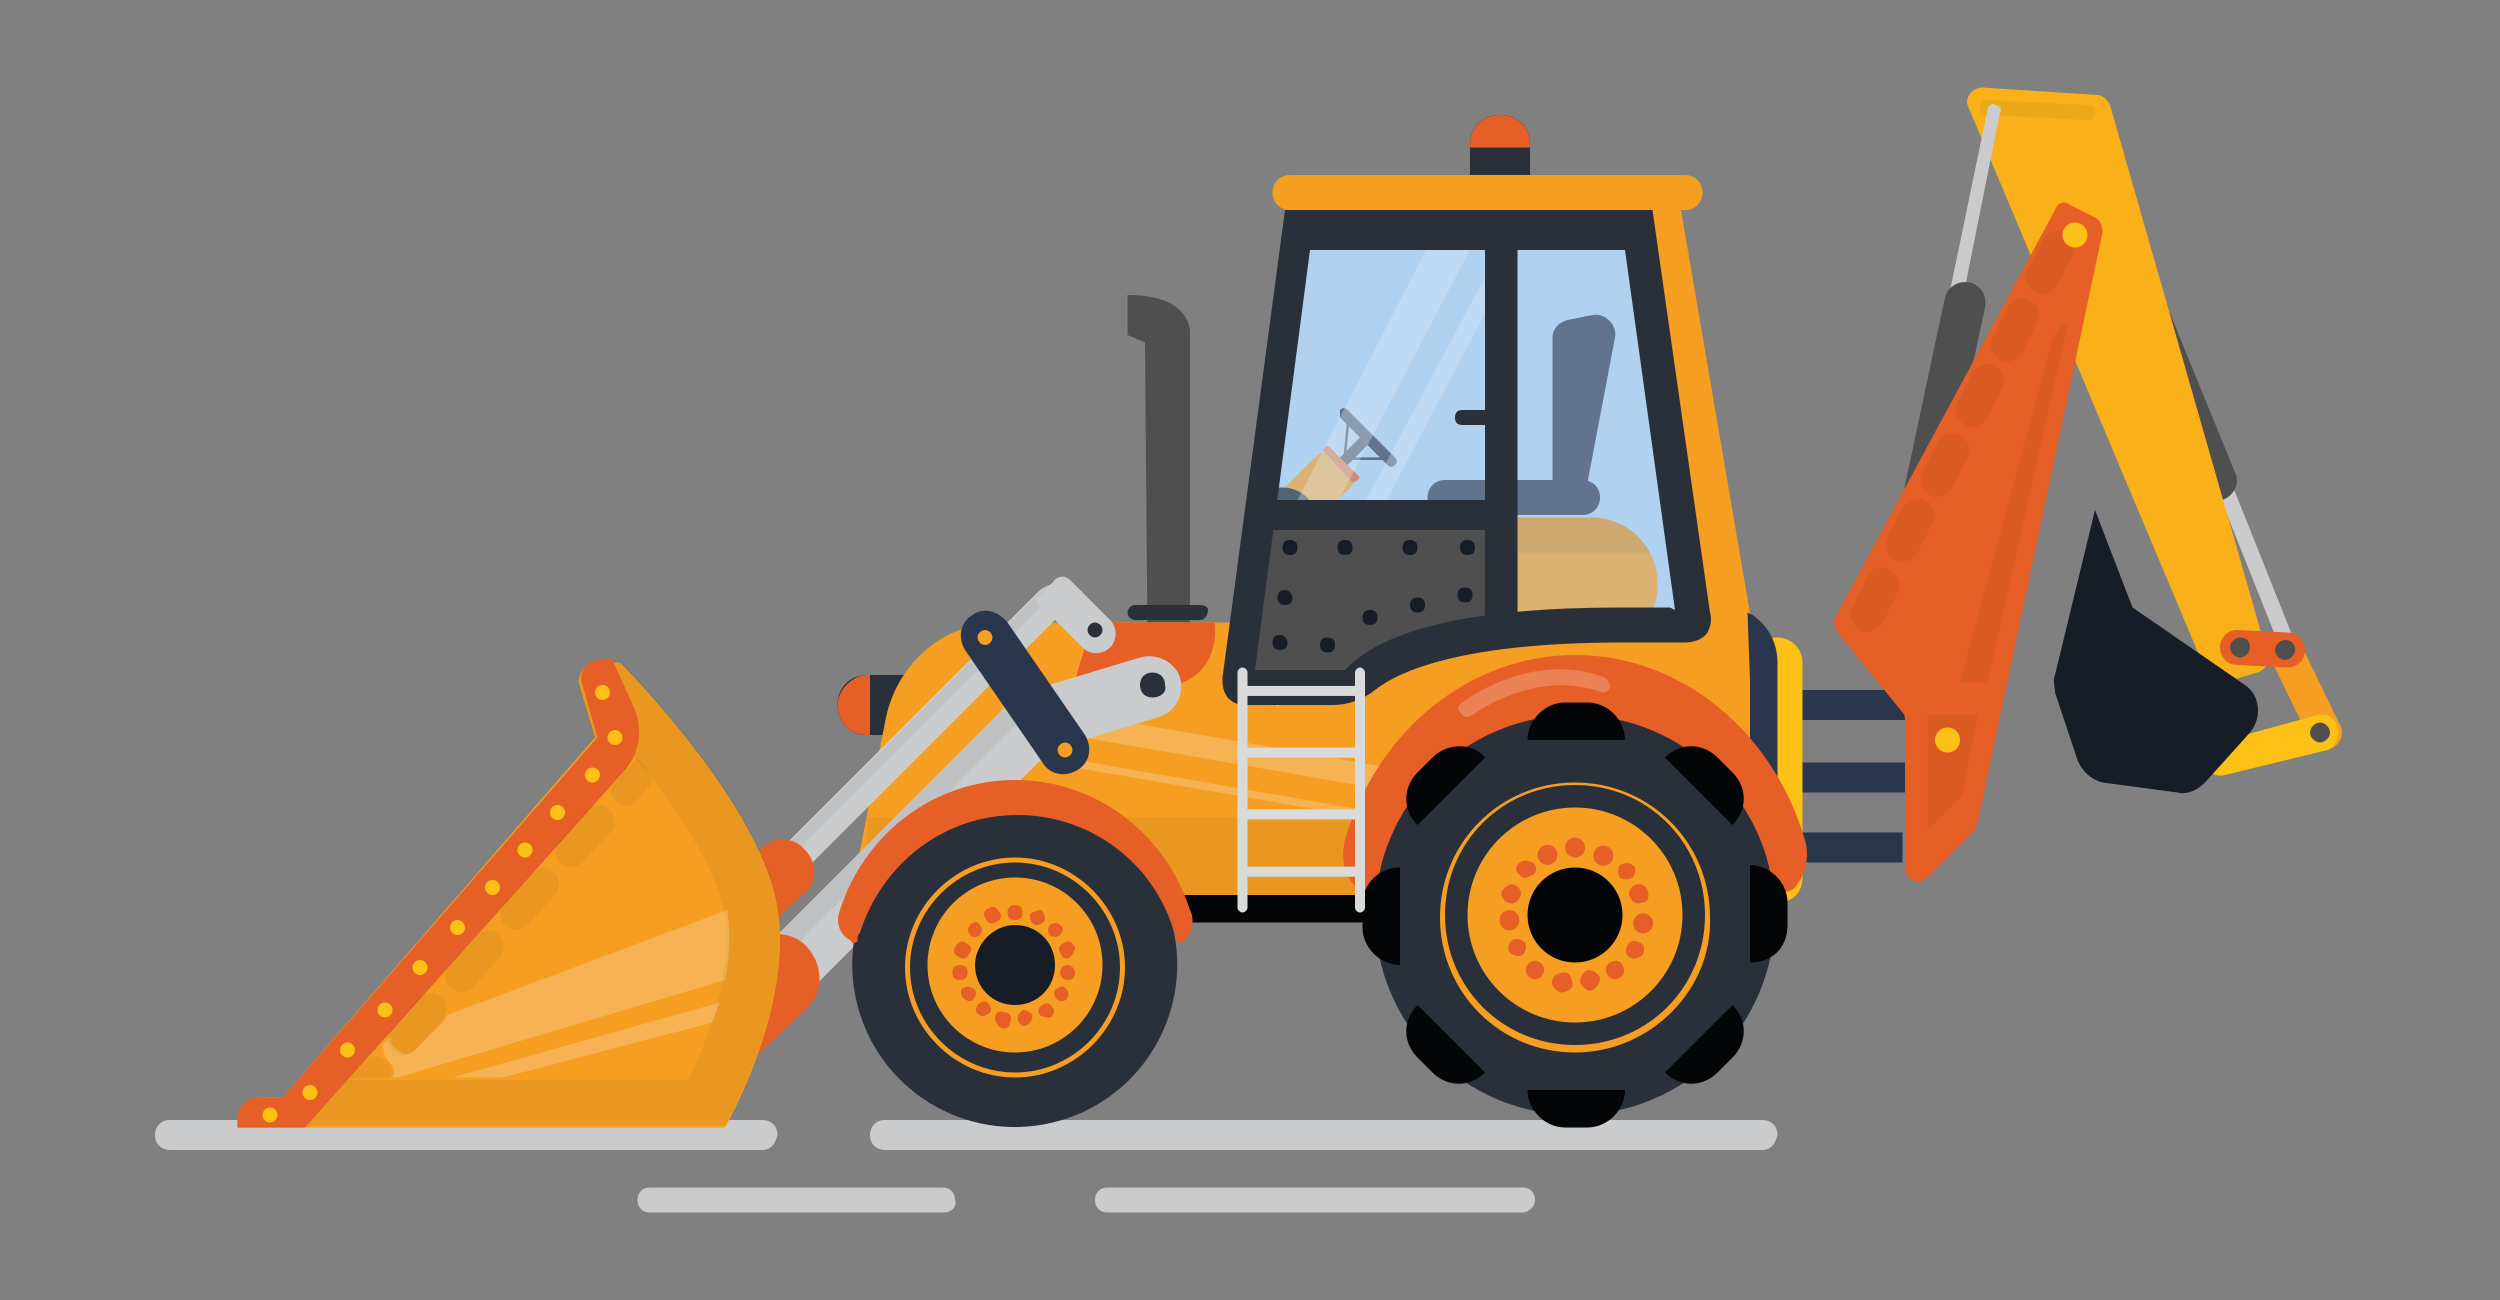 <?xml version="1.0" encoding="utf-8"?>
<!-- Generator: Adobe Illustrator 24.3.0, SVG Export Plug-In . SVG Version: 6.00 Build 0)  -->
<svg version="1.1" id="Livello_1" xmlns="http://www.w3.org/2000/svg" xmlns:xlink="http://www.w3.org/1999/xlink" x="0px" y="0px"
	 viewBox="0 0 100 52" style="enable-background:new 0 0 100 52;" xml:space="preserve">
<rect x="0" y="0" width="100" height="52" fill="#808080" stroke="none"/>
<style type="text/css">
	.st0{fill:#CACBCC;}
	.st1{fill:#4F4F4F;}
	.st2{fill:#29303A;}
	.st3{fill:#E55F26;}
	.st4{fill:#F59E22;}
	.st5{fill:#B1D1F0;}
	.st6{opacity:9.000000e-02;fill:#020203;}
	.st7{fill:#2E384F;}
	.st8{fill:#161D27;}
	.st9{fill:#040506;}
	.st10{opacity:0.22;fill:#FFFFFF;}
	.st11{opacity:0.33;fill:#FFFFFF;}
	.st12{opacity:0.39;fill:#B1D1F0;}
	.st13{opacity:5.000000e-02;fill:#020203;}
	.st14{fill:#2A364C;}
	.st15{fill:#FCC016;}
	.st16{fill:#F9B019;}
	.st17{opacity:0.22;}
	.st18{fill:#FFFFFF;}
	.st19{fill:#D9DBDB;}
</style>
<g>
	<path class="st0" d="M70.5,46H35.4c-0.3,0-0.6-0.2-0.6-0.6l0,0c0-0.3,0.2-0.6,0.6-0.6h35.1c0.3,0,0.6,0.2,0.6,0.6l0,0
		C71,45.8,70.8,46,70.5,46z"/>
	<path class="st0" d="M30.5,46H6.8c-0.3,0-0.6-0.2-0.6-0.6l0,0c0-0.3,0.2-0.6,0.6-0.6h23.7c0.3,0,0.6,0.2,0.6,0.6l0,0
		C31,45.8,30.8,46,30.5,46z"/>
	<path class="st0" d="M60.9,48.5H44.3c-0.3,0-0.5-0.2-0.5-0.5l0,0c0-0.3,0.2-0.5,0.5-0.5h16.6c0.3,0,0.5,0.2,0.5,0.5l0,0
		C61.4,48.3,61.1,48.5,60.9,48.5z"/>
	<path class="st0" d="M37.8,48.5H26c-0.3,0-0.5-0.2-0.5-0.5l0,0c0-0.3,0.2-0.5,0.5-0.5h11.7c0.3,0,0.5,0.2,0.5,0.5l0,0
		C38.3,48.3,38,48.5,37.8,48.5z"/>
	<path class="st1" d="M45.9,25.6h1.7V13.4c0,0,0.2-1.6-2.5-1.6v1.6l0.7,0.3L45.9,25.6z"/>
	<path class="st2" d="M60,10.9L60,10.9c-0.7,0-1.2-0.5-1.2-1.2V5.8c0-0.7,0.5-1.2,1.2-1.2l0,0c0.7,0,1.2,0.5,1.2,1.2v3.9
		C61.2,10.4,60.7,10.9,60,10.9z"/>
	<path class="st3" d="M60,4.6L60,4.6c-0.7,0-1.2,0.5-1.2,1.2v0.1h2.4V5.8C61.2,5.1,60.7,4.6,60,4.6z"/>
	<path class="st2" d="M39.8,28.2L39.8,28.2c0,0.7-0.5,1.2-1.2,1.2h-3.9c-0.7,0-1.2-0.5-1.2-1.2v0c0-0.7,0.5-1.2,1.2-1.2h3.9
		C39.3,27,39.8,27.6,39.8,28.2z"/>
	<path class="st3" d="M33.5,28.2L33.5,28.2c0,0.7,0.5,1.2,1.2,1.2h0.1V27h-0.1C34.1,27,33.5,27.6,33.5,28.2z"/>
	<path class="st4" d="M40,24.9l30.2,0l0,11.7l-36.3,0l1.5-7.7C35.8,26.6,37.7,24.9,40,24.9z"/>
	<path class="st5" d="M51.7,9.5l-2.1,17.8l4.4,0.4c0,0,3.9-3,8.1-2.7c4.3,0.3,5.7,0,5.7,0L65.6,9.1L51.7,9.5z"/>
	<path class="st0" d="M86.5,13.2L86.5,13.2c0.1-0.1,0.3,0,0.4,0.2L92,26.2c0.1,0.1,0,0.3-0.2,0.4v0c-0.1,0.1-0.3,0-0.4-0.2
		l-5.1-12.8C86.3,13.4,86.4,13.3,86.5,13.2z"/>
	<g>
		<path class="st4" d="M63.7,25.9h-5.4c-1.4,0-2.6-1.2-2.6-2.6l0,0c0-1.4,1.2-2.6,2.6-2.6h5.4c1.4,0,2.6,1.2,2.6,2.6l0,0
			C66.4,24.7,65.2,25.9,63.7,25.9z"/>
		<path class="st6" d="M56,22.1c0.4-0.9,1.3-1.4,2.3-1.4h5.4c1,0,1.9,0.6,2.3,1.4H56z"/>
		<path class="st7" d="M57.8,20.6h5.5c0.4,0,0.7-0.3,0.7-0.7l0,0c0-0.4-0.3-0.7-0.7-0.7h-5.5c-0.4,0-0.7,0.3-0.7,0.7l0,0
			C57.1,20.3,57.4,20.6,57.8,20.6z"/>
		<path class="st7" d="M62.1,19.3h1.4l1.1-5.8c0.1-0.5-0.4-1-0.9-0.9l-1,0.2c-0.4,0.1-0.6,0.4-0.6,0.7V19.3z"/>
	</g>
	<path class="st1" d="M85.4,11.3L85.4,11.3c0.4-0.2,0.9,0,1.1,0.5l2.9,7.1c0.2,0.4,0,0.9-0.5,1.1l0,0c-0.4,0.2-0.9,0-1.1-0.5
		l-2.9-7.1C84.7,12,85,11.5,85.4,11.3z"/>
	<g>
		<path class="st2" d="M53.4,18.8L53.4,18.8c-0.1-0.1-0.1-0.2,0-0.3l1-1c0.1-0.1,0.2-0.1,0.3,0l0,0c0.1,0.1,0.1,0.2,0,0.3l-1,1
			C53.6,18.9,53.5,18.9,53.4,18.8z"/>
		<path class="st7" d="M53.6,16.4L53.6,16.4c0.1-0.1,0.2-0.1,0.3,0l1.9,1.9c0.1,0.1,0.1,0.2,0,0.3l0,0c-0.1,0.1-0.2,0.1-0.3,0
			l-1.9-1.9C53.6,16.6,53.6,16.5,53.6,16.4z"/>
		<path class="st4" d="M51.2,21.4L50.8,21c-0.3-0.3-0.3-0.7,0-0.9l1.8-1.8c0.3-0.3,0.7-0.3,0.9,0l0.4,0.4c0.3,0.3,0.3,0.7,0,0.9
			l-1.8,1.8C51.9,21.7,51.5,21.7,51.2,21.4z"/>
		<path class="st3" d="M54.1,19.3L53,18.1c-0.1-0.1-0.1-0.1,0-0.2l0,0c0.1-0.1,0.1-0.1,0.2,0l1.1,1.1c0.1,0.1,0.1,0.1,0,0.2l0,0
			C54.2,19.3,54.1,19.3,54.1,19.3z"/>
		
			<rect x="54.1" y="18.3" transform="matrix(-1 -1.224647e-16 1.224647e-16 -1 109.585 36.697)" class="st2" width="1.5" height="0.1"/>
		
			<rect x="53.2" y="17.5" transform="matrix(-9.518886e-02 0.996 -0.996 -9.518886e-02 76.467 -34.451)" class="st2" width="1.5" height="0.1"/>
	</g>
	<path class="st8" d="M50.5,19.5h0.8c0.6,0,1.2,0.4,1.3,1l0.9,3.7l-4,0.1L50.5,19.5z"/>
	<rect x="34.3" y="35.8" class="st9" width="36.1" height="1.1"/>
	<path class="st3" d="M43.7,24.9l4.9,0v0.4c0,0.9-0.5,1.7-1.3,2l-5,2.2L43.7,24.9z"/>
	
		<rect x="40" y="29.6" transform="matrix(-0.985 -0.171 0.171 -0.985 92.879 68.133)" class="st10" width="18.8" height="0.9"/>
	
		<rect x="39.7" y="31.5" transform="matrix(-0.985 -0.171 0.171 -0.985 92.074 71.181)" class="st10" width="18.8" height="0.3"/>
	<polygon class="st11" points="50,23.7 57.5,9.1 59,9.6 50,26.8 	"/>
	<polygon class="st11" points="50.8,27.2 59.5,10.9 60.1,11.2 51.1,28.3 	"/>
	<polygon class="st4" points="68.4,25.5 65.7,7.7 65.4,7 67,7 70.2,25.7 	"/>
	<path class="st12" d="M51.7,9.5l-2.1,17.8l4.4,0.4c0,0,3.9-3,8.1-2.7c4.3,0.3,5.7,0,5.7,0L65.6,9.1L51.7,9.5z"/>
	<polygon class="st1" points="60,25.5 49.4,28 50.8,21 60,21 	"/>
	<rect x="34.7" y="32.7" class="st13" width="28.6" height="3.5"/>
	<path class="st2" d="M68.4,24.5L66.1,8.4H51.4l-2.5,18.7c0,0.3,0,0.5,0.2,0.8c0.2,0.2,0.4,0.3,0.7,0.3h3.5c0.6,0,1.2-0.2,1.7-0.6
		c1-0.8,3.6-1.9,9.9-1.9c0.8,0,1.6,0,2.5,0c0.3,0,0.7-0.1,0.9-0.4C68.4,25.1,68.5,24.8,68.4,24.5z M66.8,24.3c-0.7,0-1.4,0-2,0
		c-5.7,0-9.3,0.8-10.9,2.4l-0.1,0.1h-3.6l2.2-16.8h12.6l2,14.4L66.8,24.3z"/>
	<path class="st0" d="M43.3,23.7L27.9,39.1l-0.9-0.9l14.5-14.5C42,23.2,42.8,23.2,43.3,23.7L43.3,23.7z"/>
	<path class="st13" d="M42.7,23.2L27.4,38.5l-0.3-0.3l15-15C42.3,23,42.6,23,42.7,23.2L42.7,23.2z"/>
	<path class="st0" d="M42.8,23.2l1.6,1.6c0.3,0.3,0.3,0.8,0,1.1l0,0c-0.3,0.3-0.8,0.3-1.1,0l-1.9-1.9l0.7-0.7
		C42.3,23,42.6,23,42.8,23.2z"/>
	
		<rect x="26.9" y="33.3" transform="matrix(0.707 -0.707 0.707 0.707 -13.982 35.385)" class="st0" width="17.6" height="2.5"/>
	
		<rect x="26.9" y="33.3" transform="matrix(0.707 -0.707 0.707 0.707 -13.457 34.883)" class="st13" width="16.9" height="0.8"/>
	<path class="st0" d="M46.3,28.7L42,30l-0.7-2.4l4.3-1.3c0.7-0.2,1.4,0.2,1.6,0.8l0,0C47.4,27.8,47,28.5,46.3,28.7z"/>
	<rect x="71.1" y="27.6" class="st14" width="6.3" height="1.2"/>
	<rect x="71.1" y="30.5" class="st14" width="6.3" height="1.2"/>
	<rect x="70.8" y="33.3" class="st14" width="5.3" height="1.2"/>
	<path class="st15" d="M71.1,36.1L71.1,36.1c-0.5,0-1-0.4-1-1v-8.6c0-0.5,0.4-1,1-1h0c0.5,0,1,0.4,1,1v8.6
		C72.1,35.7,71.7,36.1,71.1,36.1z"/>
	<path class="st16" d="M79.3,3.5l4.6,0.3c0.2,0,0.4,0.2,0.5,0.4l6.3,22c0.1,0.3-0.1,0.6-0.4,0.7l-1.4,0.4c-0.3,0.1-0.5-0.1-0.6-0.3
		L78.7,4.2C78.6,3.9,78.9,3.5,79.3,3.5z"/>
	<g>
		<ellipse transform="matrix(0.973 -0.23 0.23 0.973 -7.792 10.362)" class="st2" cx="40.6" cy="38.6" rx="6.5" ry="6.5"/>
		<circle class="st4" cx="40.6" cy="38.6" r="3.5"/>
		<g>
			<path class="st4" d="M40.6,43.1c-2.4,0-4.4-2-4.4-4.4c0-2.4,2-4.4,4.4-4.4c2.4,0,4.4,2,4.4,4.4C45,41.1,43,43.1,40.6,43.1z
				 M40.6,34.5c-2.3,0-4.2,1.9-4.2,4.2s1.9,4.2,4.2,4.2c2.3,0,4.2-1.9,4.2-4.2S42.9,34.5,40.6,34.5z"/>
		</g>
		<path class="st8" d="M39,38.6c0,0.9,0.7,1.6,1.6,1.6s1.6-0.7,1.6-1.6s-0.7-1.6-1.6-1.6S39,37.8,39,38.6z"/>
		<g>
			<path class="st3" d="M40.9,36.5c0,0.2-0.1,0.3-0.3,0.3c-0.2,0-0.3-0.1-0.3-0.3c0-0.2,0.1-0.3,0.3-0.3
				C40.8,36.2,40.9,36.3,40.9,36.5z"/>
			<path class="st3" d="M40,36.5c0.1,0.2,0,0.3-0.2,0.4s-0.3,0-0.4-0.2s0-0.3,0.2-0.4S39.9,36.4,40,36.5z"/>
			<path class="st3" d="M39.2,37c0.1,0.1,0.1,0.3,0,0.4c-0.1,0.1-0.3,0.1-0.4,0c-0.1-0.1-0.1-0.3,0-0.4C38.9,36.9,39.1,36.8,39.2,37
				z"/>
			<path class="st3" d="M38.6,37.7c0.2,0.1,0.3,0.2,0.2,0.4c-0.1,0.2-0.2,0.3-0.4,0.2c-0.2-0.1-0.3-0.2-0.2-0.4
				C38.3,37.7,38.5,37.6,38.6,37.7z"/>
			<path class="st3" d="M38.4,38.6c0.2,0,0.3,0.1,0.3,0.3c0,0.2-0.1,0.3-0.3,0.3c-0.2,0-0.3-0.1-0.3-0.3
				C38.1,38.7,38.2,38.6,38.4,38.6z"/>
			<path class="st3" d="M38.6,39.5c0.1-0.1,0.3,0,0.4,0.1c0.1,0.1,0,0.3-0.1,0.4c-0.1,0.1-0.3,0-0.4-0.1
				C38.4,39.7,38.4,39.5,38.6,39.5z"/>
			<path class="st3" d="M39.1,40.2c0.1-0.1,0.3-0.2,0.4-0.1c0.1,0.1,0.2,0.3,0.1,0.4c-0.1,0.1-0.3,0.2-0.4,0.1
				C39,40.5,39,40.4,39.1,40.2z"/>
			<path class="st3" d="M39.8,40.7c0-0.2,0.2-0.3,0.4-0.2c0.2,0,0.3,0.2,0.2,0.4c0,0.2-0.2,0.3-0.4,0.2C39.9,41,39.8,40.9,39.8,40.7
				z"/>
			<path class="st3" d="M40.7,40.8c0-0.2,0.1-0.3,0.2-0.4c0.2,0,0.3,0.1,0.4,0.2c0,0.2-0.1,0.3-0.2,0.4C40.9,41.1,40.8,41,40.7,40.8
				z"/>
			<path class="st3" d="M41.6,40.6c-0.1-0.1-0.1-0.3,0.1-0.4c0.1-0.1,0.3-0.1,0.4,0.1c0.1,0.1,0.1,0.3-0.1,0.4
				C41.9,40.7,41.7,40.7,41.6,40.6z"/>
			<path class="st3" d="M42.3,40c-0.1-0.1-0.2-0.3-0.1-0.4c0.1-0.1,0.3-0.2,0.4-0.1c0.1,0.1,0.2,0.3,0.1,0.4
				C42.7,40,42.5,40.1,42.3,40z"/>
			<path class="st3" d="M42.7,39.2c-0.2,0-0.3-0.2-0.3-0.3c0-0.2,0.2-0.3,0.3-0.3c0.2,0,0.3,0.2,0.3,0.3
				C43,39.1,42.9,39.2,42.7,39.2z"/>
			<path class="st3" d="M42.8,38.3c-0.2,0.1-0.3,0-0.4-0.2c-0.1-0.2,0-0.3,0.2-0.4c0.2-0.1,0.3,0,0.4,0.2C43,38,42.9,38.2,42.8,38.3
				z"/>
			<path class="st3" d="M42.4,37.4c-0.1,0.1-0.3,0.1-0.4,0c-0.1-0.1-0.1-0.3,0-0.4c0.1-0.1,0.3-0.1,0.4,0
				C42.6,37.1,42.5,37.3,42.4,37.4z"/>
			<path class="st3" d="M41.8,36.8c-0.1,0.2-0.3,0.2-0.4,0.2c-0.2-0.1-0.2-0.3-0.2-0.4s0.3-0.2,0.4-0.2S41.8,36.6,41.8,36.8z"/>
		</g>
	</g>
	<path class="st13" d="M83.5,4.8l-4-0.2c-0.2,0-0.3-0.1-0.3-0.3l0,0c0-0.2,0.1-0.3,0.3-0.3l4,0.2c0.2,0,0.3,0.1,0.3,0.3l0,0
		C83.8,4.7,83.7,4.8,83.5,4.8z"/>
	<path class="st4" d="M67.4,8.4H51.6c-0.4,0-0.7-0.3-0.7-0.7l0,0c0-0.4,0.3-0.7,0.7-0.7h15.8c0.4,0,0.7,0.3,0.7,0.7l0,0
		C68.1,8.1,67.8,8.4,67.4,8.4z"/>
	<path class="st0" d="M76.9,18.2L76.9,18.2c-0.2,0-0.3-0.2-0.2-0.3l2.8-13.5c0-0.2,0.2-0.3,0.3-0.2l0,0c0.2,0,0.3,0.2,0.2,0.3
		L77.3,18C77.2,18.1,77.1,18.2,76.9,18.2z"/>
	<path class="st1" d="M76.8,20.4L76.8,20.4c-0.4-0.1-0.7-0.5-0.6-1l1.6-7.5c0.1-0.4,0.5-0.7,1-0.6l0,0c0.4,0.1,0.7,0.5,0.6,1
		l-1.6,7.5C77.7,20.2,77.3,20.5,76.8,20.4z"/>
	<path class="st3" d="M82.8,8.2l1,0.5c0.2,0.1,0.3,0.3,0.3,0.6l-5,23.6c0,0.1-0.1,0.2-0.1,0.3l-1.9,1.9c-0.2,0.2-0.4,0.2-0.6,0.1
		l0,0c-0.2-0.1-0.3-0.3-0.3-0.5v-5.9c0-0.1,0-0.2-0.1-0.3l-2.6-3.2c-0.1-0.2-0.2-0.4-0.1-0.6l8.8-16.3C82.3,8.1,82.6,8,82.8,8.2z"/>
	<rect x="59.4" y="9.1" class="st2" width="1.3" height="15.8"/>
	<path class="st14" d="M40.3,24.9l3.1,4.5c0.3,0.5,0.2,1.1-0.3,1.4v0c-0.5,0.3-1.1,0.2-1.4-0.3L38.6,26c-0.3-0.5-0.2-1.1,0.3-1.4
		l0,0C39.3,24.3,39.9,24.4,40.3,24.9z"/>
	<path class="st4" d="M92.4,29.6l-1.6-3.3c-0.2-0.3,0-0.8,0.3-0.9l0,0c0.3-0.2,0.8,0,0.9,0.3l1.6,3.3c0.2,0.3,0,0.8-0.3,0.9l0,0
		C93,30.1,92.6,30,92.4,29.6z"/>
	<path class="st15" d="M93.1,30L89,31c-0.4,0.1-0.7-0.1-0.8-0.5v0c-0.1-0.4,0.1-0.7,0.5-0.8l4-1.1c0.4-0.1,0.7,0.1,0.8,0.5l0,0
		C93.6,29.5,93.4,29.9,93.1,30z"/>
	<path class="st8" d="M83.8,20.4L82.2,27c-0.1,0.2,0,0.5,0,0.7l0.9,2.7c0.2,0.5,0.6,0.8,1,0.9l3,0.4c0.4,0.1,0.8-0.1,1.1-0.4l1.8-2
		c0.5-0.6,0.4-1.5-0.2-1.9l-4.5-3.1L83.8,20.4z"/>
	<path class="st3" d="M91.5,26.7l-2-0.1c-0.4,0-0.7-0.3-0.7-0.7l0,0c0-0.4,0.3-0.7,0.7-0.7l2,0.1c0.4,0,0.7,0.3,0.7,0.7v0
		C92.2,26.4,91.9,26.7,91.5,26.7z"/>
	<path class="st1" d="M91.8,26c0,0.2-0.2,0.4-0.4,0.4c-0.2,0-0.4-0.2-0.4-0.4c0-0.2,0.2-0.4,0.4-0.4C91.7,25.6,91.8,25.8,91.8,26z"
		/>
	<path class="st1" d="M90,25.9c0,0.2-0.2,0.4-0.4,0.4c-0.2,0-0.4-0.2-0.4-0.4s0.2-0.4,0.4-0.4C89.9,25.5,90,25.7,90,25.9z"/>
	<path class="st3" d="M32.2,35.7L31,36.8L29.3,35l1.2-1.1c0.5-0.5,1.3-0.4,1.7,0.1l0,0C32.7,34.5,32.7,35.3,32.2,35.7z"/>
	<path class="st3" d="M32.2,40.4l-1.9,1.8L28,39.6l1.9-1.8c0.7-0.6,1.8-0.6,2.4,0.1h0C33,38.7,32.9,39.8,32.2,40.4z"/>
	<path class="st1" d="M93.2,29.3c0,0.2-0.2,0.4-0.4,0.4s-0.4-0.2-0.4-0.4s0.2-0.4,0.4-0.4S93.2,29.1,93.2,29.3z"/>
	<path class="st2" d="M59.5,17h-1c-0.2,0-0.3-0.1-0.3-0.3l0,0c0-0.2,0.1-0.3,0.3-0.3h1c0.2,0,0.3,0.1,0.3,0.3l0,0
		C59.8,16.9,59.7,17,59.5,17z"/>
	<path class="st14" d="M70,27.2l-0.1-2.7l0.2,0.1c0.6,0.4,1,1.1,1,1.9v5.5L70,30.5V27.2z"/>
	<path class="st3" d="M34.2,37.7c0,0,0.1,0,0.1-0.1c0-0.1,0-0.2,0.1-0.3c0.9-2.8,3.4-4.7,6.3-4.7c2.9,0,5.5,1.9,6.3,4.8
		c0,0,0,0.1,0,0.1c0,0.1,0.1,0.2,0.2,0.2c0,0,0.1,0,0.2-0.1c0.3-0.3,0.4-0.8,0.2-1.2c-1-3.1-3.8-5.2-7-5.2c-3.2,0-6,2.1-7,5.2
		c-0.2,0.5,0,1,0.4,1.2C34.1,37.7,34.1,37.8,34.2,37.7z"/>
	<g>
		<path class="st3" d="M72.2,33.6c-1.3-4.4-5-7.4-9.2-7.4c-4.2,0-7.9,3-9.2,7.4c-0.2,0.8,0,1.6,0.6,2l0,0c0.3,0.2,0.6,0,0.7-0.3
			c0-0.1,0-0.2,0.1-0.3c1.1-3.8,4.3-6.3,7.8-6.3c3.6,0,6.8,2.6,7.9,6.4c0,0,0,0.1,0,0.1c0.1,0.5,0.6,0.6,0.9,0.3c0,0,0,0,0,0
			C72.2,35,72.4,34.3,72.2,33.6z"/>
		<g class="st17">
			<path class="st18" d="M58.5,28.6c0,0-0.1-0.1-0.1-0.1c-0.1-0.1-0.1-0.3,0.1-0.4c0.1-0.1,2.8-2.1,5.7-1c0.1,0.1,0.2,0.2,0.2,0.4
				c0,0.1-0.2,0.2-0.3,0.2c-2.7-1-5.2,0.9-5.2,0.9C58.7,28.7,58.6,28.7,58.5,28.6z"/>
		</g>
	</g>
	<g>
		<path class="st4" d="M23.2,27.5l0.6,2L11.3,43.9h-0.9c-0.5,0-0.9,0.4-0.9,0.9v0.3H29c0,0,3-5.2,2-9.3c-1-4.1-6.2-9.3-6.2-9.3H24
			C23.4,26.5,23,27,23.2,27.5z"/>
		<path class="st13" d="M23.2,27.6l0.6,2L11.3,43.9h-0.9c-0.5,0-0.9,0.4-0.9,0.9v0.2H29c0,0,3-5.2,2-9.3c-1-4.1-6.2-9.3-6.2-9.3H24
			C23.4,26.5,23,27,23.2,27.6z"/>
		<path class="st4" d="M13.9,43.1l11-12.6l-0.4-1.2c1.4,1.5,3.8,4.5,4.4,6.9c0.6,2.5-0.7,5.7-1.4,7H13.9z"/>
		<path class="st3" d="M9.5,45.1h2.7L25,30.8c0.6-0.7,0.7-1.6,0.4-2.4l-0.9-2h-0.5c-0.5,0-0.9,0.5-0.7,1l0.6,2.1L11.3,43.9h-1
			c-0.4,0-0.8,0.4-0.8,0.8V45.1z"/>
		<g>
			<circle class="st15" cx="24.1" cy="27.7" r="0.3"/>
			<circle class="st15" cx="24.6" cy="29.5" r="0.3"/>
			<circle class="st15" cx="23.7" cy="31" r="0.3"/>
			<circle class="st15" cx="22.3" cy="32.5" r="0.3"/>
			<circle class="st15" cx="21" cy="34" r="0.3"/>
			<circle class="st15" cx="19.7" cy="35.5" r="0.3"/>
			<circle class="st15" cx="18.3" cy="37.1" r="0.3"/>
			<circle class="st15" cx="16.8" cy="38.7" r="0.3"/>
			<circle class="st15" cx="15.4" cy="40.4" r="0.3"/>
			<circle class="st15" cx="13.9" cy="42" r="0.3"/>
			<circle class="st15" cx="12.4" cy="43.7" r="0.3"/>
			<circle class="st15" cx="10.8" cy="44.6" r="0.3"/>
		</g>
	</g>
	<path class="st10" d="M20.1,43.1l8.4-2.2c0.1-0.3,0.2-0.6,0.3-0.8l-10.7,3H20.1z"/>
	<path class="st8" d="M51.9,21.9c0,0.2-0.1,0.3-0.3,0.3c-0.2,0-0.3-0.1-0.3-0.3c0-0.2,0.1-0.3,0.3-0.3
		C51.8,21.6,51.9,21.7,51.9,21.9z"/>
	<path class="st8" d="M54.1,21.9c0,0.2-0.1,0.3-0.3,0.3c-0.2,0-0.3-0.1-0.3-0.3c0-0.2,0.1-0.3,0.3-0.3C54,21.6,54.1,21.7,54.1,21.9z
		"/>
	<g>
		<circle class="st2" cx="63" cy="36.6" r="8"/>
		<circle class="st4" cx="63" cy="36.6" r="4.3"/>
		<g>
			<path class="st4" d="M63,42.1c-3,0-5.4-2.4-5.4-5.4c0-3,2.4-5.4,5.4-5.4s5.4,2.4,5.4,5.4C68.5,39.6,66,42.1,63,42.1z M63,31.4
				c-2.9,0-5.2,2.3-5.2,5.2c0,2.9,2.3,5.2,5.2,5.2c2.9,0,5.2-2.3,5.2-5.2C68.2,33.7,65.9,31.4,63,31.4z"/>
		</g>
		<circle class="st9" cx="63" cy="36.6" r="1.9"/>
		<g>
			<circle class="st3" cx="63" cy="33.9" r="0.4"/>
			<ellipse transform="matrix(0.873 -0.487 0.487 0.873 -8.795 34.481)" class="st3" cx="61.9" cy="34.2" rx="0.4" ry="0.4"/>
			<path class="st3" d="M61.3,34.5c0.2,0.1,0.2,0.4,0,0.5s-0.4,0.2-0.5,0c-0.2-0.1-0.2-0.4,0-0.5C60.9,34.4,61.1,34.4,61.3,34.5z"/>
			<path class="st3" d="M60.6,35.4c0.2,0.1,0.3,0.3,0.2,0.5c-0.1,0.2-0.3,0.3-0.5,0.2c-0.2-0.1-0.3-0.3-0.2-0.5
				C60.2,35.5,60.4,35.3,60.6,35.4z"/>
			<ellipse transform="matrix(0.13 -0.992 0.992 0.13 15.919 91.93)" class="st3" cx="60.4" cy="36.9" rx="0.4" ry="0.4"/>
			<path class="st3" d="M60.5,37.6c0.2-0.1,0.4,0,0.5,0.1c0.1,0.2,0,0.4-0.1,0.5c-0.2,0.1-0.4,0-0.5-0.1
				C60.3,38,60.3,37.7,60.5,37.6z"/>
			<path class="st3" d="M61.1,38.6c0.1-0.2,0.4-0.2,0.5-0.1c0.2,0.1,0.2,0.4,0.1,0.5c-0.1,0.2-0.4,0.2-0.5,0.1
				C61,39,61,38.7,61.1,38.6z"/>
			<path class="st3" d="M62.1,39.2c0-0.2,0.3-0.3,0.5-0.3c0.2,0,0.3,0.3,0.3,0.5c0,0.2-0.3,0.3-0.5,0.3C62.2,39.6,62,39.4,62.1,39.2
				z"/>
			<path class="st3" d="M63.2,39.3c0-0.2,0.1-0.4,0.3-0.5c0.2,0,0.4,0.1,0.5,0.3c0,0.2-0.1,0.4-0.3,0.5
				C63.5,39.7,63.3,39.5,63.2,39.3z"/>
			<path class="st3" d="M64.3,39c-0.1-0.2-0.1-0.4,0.1-0.5c0.2-0.1,0.4-0.1,0.5,0.1c0.1,0.2,0.1,0.4-0.1,0.5
				C64.7,39.2,64.4,39.2,64.3,39z"/>
			<path class="st3" d="M65.2,38.3c-0.2-0.1-0.2-0.3-0.1-0.5c0.1-0.2,0.3-0.2,0.5-0.1c0.2,0.1,0.2,0.3,0.1,0.5
				C65.6,38.3,65.3,38.4,65.2,38.3z"/>
			<ellipse transform="matrix(0.992 -0.13 0.13 0.992 -4.246 8.873)" class="st3" cx="65.7" cy="36.9" rx="0.4" ry="0.4"/>
			<path class="st3" d="M65.7,36.1c-0.2,0.1-0.4,0-0.5-0.2c-0.1-0.2,0-0.4,0.2-0.5c0.2-0.1,0.4,0,0.5,0.2
				C66,35.9,65.9,36.1,65.7,36.1z"/>
			<path class="st3" d="M65.3,35.1c-0.2,0.1-0.4,0.1-0.5,0s-0.1-0.4,0-0.5c0.2-0.1,0.4-0.1,0.5,0C65.5,34.7,65.4,35,65.3,35.1z"/>
			<ellipse transform="matrix(0.487 -0.873 0.873 0.487 3.061 73.531)" class="st3" cx="64.1" cy="34.2" rx="0.4" ry="0.4"/>
		</g>
		<g>
			<path class="st9" d="M65,29.6h-3.9l0,0c0-0.8,0.7-1.5,1.5-1.5h0.9C64.3,28.1,65,28.8,65,29.6L65,29.6z"/>
			<path class="st9" d="M59.4,30.3L56.7,33h0c-0.6-0.6-0.6-1.5,0-2.1l0.6-0.6C57.9,29.7,58.9,29.7,59.4,30.3L59.4,30.3z"/>
			<path class="st9" d="M56,34.7v3.9l0,0c-0.8,0-1.5-0.7-1.5-1.5v-0.9C54.5,35.3,55.2,34.7,56,34.7L56,34.7z"/>
			<path class="st9" d="M56.7,40.2l2.7,2.7l0,0c-0.6,0.6-1.5,0.6-2.1,0l-0.6-0.6C56.1,41.7,56.1,40.8,56.7,40.2L56.7,40.2z"/>
			<path class="st9" d="M61.1,43.6H65l0,0c0,0.8-0.7,1.5-1.5,1.5h-0.9C61.8,45.1,61.1,44.4,61.1,43.6L61.1,43.6z"/>
			<path class="st9" d="M66.6,42.9l2.7-2.7l0,0c0.6,0.6,0.6,1.5,0,2.1l-0.6,0.6C68.1,43.5,67.2,43.5,66.6,42.9L66.6,42.9z"/>
			<path class="st9" d="M70,38.5v-3.9l0,0c0.8,0,1.5,0.7,1.5,1.5v0.9C71.5,37.9,70.9,38.5,70,38.5L70,38.5z"/>
			<path class="st9" d="M69.3,33l-2.7-2.7l0,0c0.6-0.6,1.5-0.6,2.1,0l0.6,0.6C69.9,31.5,69.9,32.4,69.3,33L69.3,33z"/>
		</g>
	</g>
	<path class="st8" d="M56.7,21.9c0,0.2-0.1,0.3-0.3,0.3c-0.2,0-0.3-0.1-0.3-0.3c0-0.2,0.1-0.3,0.3-0.3
		C56.6,21.6,56.7,21.7,56.7,21.9z"/>
	<path class="st8" d="M59,21.9c0,0.2-0.1,0.3-0.3,0.3c-0.2,0-0.3-0.1-0.3-0.3c0-0.2,0.1-0.3,0.3-0.3C58.9,21.6,59,21.7,59,21.9z"/>
	<path class="st8" d="M51.7,23.9c0,0.2-0.1,0.3-0.3,0.3c-0.2,0-0.3-0.1-0.3-0.3c0-0.2,0.1-0.3,0.3-0.3
		C51.6,23.6,51.7,23.8,51.7,23.9z"/>
	<path class="st8" d="M51.5,25.7c0,0.2-0.1,0.3-0.3,0.3s-0.3-0.1-0.3-0.3c0-0.2,0.1-0.3,0.3-0.3S51.5,25.6,51.5,25.7z"/>
	<path class="st8" d="M53.4,25.8c0,0.2-0.1,0.3-0.3,0.3c-0.2,0-0.3-0.1-0.3-0.3c0-0.2,0.1-0.3,0.3-0.3
		C53.3,25.5,53.4,25.6,53.4,25.8z"/>
	<path class="st8" d="M55.1,24.7c0,0.2-0.1,0.3-0.3,0.3s-0.3-0.1-0.3-0.3c0-0.2,0.1-0.3,0.3-0.3S55.1,24.5,55.1,24.7z"/>
	<path class="st8" d="M57,24.2c0,0.2-0.1,0.3-0.3,0.3c-0.2,0-0.3-0.1-0.3-0.3c0-0.2,0.1-0.3,0.3-0.3C56.9,23.9,57,24,57,24.2z"/>
	<path class="st8" d="M58.9,23.8c0,0.2-0.1,0.3-0.3,0.3s-0.3-0.1-0.3-0.3c0-0.2,0.1-0.3,0.3-0.3S58.9,23.6,58.9,23.8z"/>
	<path class="st13" d="M15.6,43.1c0.1-0.2,0.1-0.5-0.1-0.6l-0.1-0.1c-0.2-0.2-0.5-0.2-0.7,0L14,43.1H15.6z"/>
	<path class="st10" d="M15.9,43.1L29,39.2c0.2-0.9,0.2-1.9,0.1-2.8l-11.2,4.2c0,0.1-0.1,0.1-0.1,0.2L16.6,42c-0.2,0.2-0.5,0.2-0.7,0
		l-0.1-0.1c-0.2-0.1-0.2-0.3-0.1-0.5l-0.4,0.4l0.1,0.5c0,0,0.1,0,0.1,0.1l0.1,0.1c0.2,0.2,0.2,0.4,0.1,0.6H15.9z"/>
	<path class="st13" d="M17.7,40.8L16.6,42c-0.2,0.2-0.6,0.3-0.9,0l0,0c-0.2-0.2-0.3-0.6,0-0.9l1.1-1.2c0.2-0.2,0.6-0.3,0.9,0l0,0
		C17.9,40.1,17.9,40.5,17.7,40.8z"/>
	<path class="st13" d="M20,38.3l-1.1,1.2c-0.2,0.2-0.6,0.3-0.9,0l0,0c-0.2-0.2-0.3-0.6,0-0.9l1.1-1.2c0.2-0.2,0.6-0.3,0.9,0l0,0
		C20.2,37.7,20.2,38,20,38.3z"/>
	<path class="st13" d="M22.2,35.8L21.1,37c-0.2,0.2-0.6,0.3-0.9,0l0,0c-0.2-0.2-0.3-0.6,0-0.9l1.1-1.2c0.2-0.2,0.6-0.3,0.9,0l0,0
		C22.4,35.2,22.4,35.6,22.2,35.8z"/>
	<path class="st13" d="M24.4,33.3l-1.1,1.2c-0.2,0.2-0.6,0.3-0.9,0l0,0c-0.2-0.2-0.3-0.6,0-0.9l1.1-1.2c0.2-0.2,0.6-0.3,0.9,0l0,0
		C24.6,32.7,24.7,33.1,24.4,33.3z"/>
	<path class="st13" d="M25.5,30.3l-0.9,1c-0.2,0.2-0.2,0.5,0,0.7l0.1,0.1c0.2,0.2,0.5,0.2,0.7,0l0.7-0.8C26,31,25.8,30.6,25.5,30.3z
		"/>
	<g>
		<path class="st19" d="M49.7,36.5L49.7,36.5c-0.1,0-0.2-0.1-0.2-0.2v-9.4c0-0.1,0.1-0.2,0.2-0.2l0,0c0.1,0,0.2,0.1,0.2,0.2v9.4
			C49.9,36.4,49.8,36.5,49.7,36.5z"/>
		<path class="st19" d="M54.4,36.5L54.4,36.5c-0.1,0-0.2-0.1-0.2-0.2v-9.4c0-0.1,0.1-0.2,0.2-0.2l0,0c0.1,0,0.2,0.1,0.2,0.2v9.4
			C54.6,36.4,54.5,36.5,54.4,36.5z"/>
		
			<rect x="51.9" y="25.1" transform="matrix(-1.836970e-16 1 -1 -1.836970e-16 79.665 -24.463)" class="st19" width="0.4" height="5"/>
		
			<rect x="51.9" y="27.6" transform="matrix(-1.836970e-16 1 -1 -1.836970e-16 82.135 -21.993)" class="st19" width="0.4" height="5"/>
		
			<rect x="51.9" y="30.1" transform="matrix(-1.836970e-16 1 -1 -1.836970e-16 84.604 -19.524)" class="st19" width="0.4" height="5"/>
		
			<rect x="51.9" y="32.3" transform="matrix(-1.836970e-16 1 -1 -1.836970e-16 86.896 -17.232)" class="st19" width="0.4" height="5"/>
	</g>
	<path class="st2" d="M46.1,27.9L46.1,27.9c-0.3,0-0.5-0.2-0.5-0.5l0,0c0-0.3,0.2-0.5,0.5-0.5l0,0c0.3,0,0.5,0.2,0.5,0.5l0,0
		C46.7,27.7,46.4,27.9,46.1,27.9z"/>
	<path class="st2" d="M43.8,25.5L43.8,25.5c-0.1,0-0.3-0.1-0.3-0.3l0,0c0-0.1,0.1-0.3,0.3-0.3l0,0c0.1,0,0.3,0.1,0.3,0.3l0,0
		C44.1,25.4,43.9,25.5,43.8,25.5z"/>
	<path class="st2" d="M48,24.2h-2.6c-0.2,0-0.3,0.2-0.3,0.3l0,0c0,0.2,0.2,0.3,0.3,0.3H48c0.2,0,0.3-0.2,0.3-0.3l0,0
		C48.4,24.3,48.2,24.2,48,24.2z"/>
	<path class="st4" d="M39.4,25.8L39.4,25.8c-0.2,0-0.3-0.2-0.3-0.3l0,0c0-0.2,0.2-0.3,0.3-0.3l0,0c0.2,0,0.3,0.2,0.3,0.3l0,0
		C39.7,25.6,39.6,25.8,39.4,25.8z"/>
	<path class="st4" d="M42.6,30.3L42.6,30.3c-0.2,0-0.3-0.2-0.3-0.3l0,0c0-0.2,0.2-0.3,0.3-0.3l0,0c0.2,0,0.3,0.2,0.3,0.3l0,0
		C42.9,30.2,42.7,30.3,42.6,30.3z"/>
	<polygon class="st13" points="77.1,28.6 77.1,33.2 78.5,31.8 79.1,28.6 	"/>
	<path class="st13" d="M74.7,23.1l-0.6,1.2c-0.2,0.3,0,0.7,0.3,0.9l0,0c0.3,0.2,0.7,0,0.9-0.3l0.6-1.2c0.2-0.3,0-0.7-0.3-0.9l0,0
		C75.2,22.6,74.8,22.7,74.7,23.1z"/>
	<path class="st13" d="M76.1,20.3l-0.6,1.2c-0.2,0.3,0,0.7,0.3,0.9l0,0c0.3,0.2,0.7,0,0.9-0.3l0.6-1.2c0.2-0.3,0-0.7-0.3-0.9l0,0
		C76.7,19.9,76.3,20,76.1,20.3z"/>
	<path class="st13" d="M77.5,17.7l-0.6,1.2c-0.2,0.3,0,0.7,0.3,0.9l0,0c0.3,0.2,0.7,0,0.9-0.3l0.6-1.2c0.2-0.3,0-0.7-0.3-0.9l0,0
		C78.1,17.2,77.7,17.3,77.5,17.7z"/>
	<path class="st13" d="M78.9,14.9l-0.6,1.2c-0.2,0.3,0,0.7,0.3,0.9l0,0c0.3,0.2,0.7,0,0.9-0.3l0.6-1.2c0.2-0.3,0-0.7-0.3-0.9l0,0
		C79.5,14.5,79.1,14.6,78.9,14.9z"/>
	<path class="st13" d="M80.3,12.3l-0.6,1.2c-0.2,0.3,0,0.7,0.3,0.9l0,0c0.3,0.2,0.7,0,0.9-0.3l0.6-1.2c0.2-0.3,0-0.7-0.3-0.9l0,0
		C80.9,11.8,80.5,12,80.3,12.3z"/>
	<path class="st13" d="M81.7,9.6l-0.6,1.2c-0.2,0.3,0,0.7,0.3,0.9l0,0c0.3,0.2,0.7,0,0.9-0.3l0.6-1.2c0.2-0.3,0-0.7-0.3-0.9l0,0
		C82.3,9.1,81.9,9.3,81.7,9.6z"/>
	<circle class="st15" cx="77.9" cy="29.6" r="0.5"/>
	<circle class="st15" cx="83" cy="9.4" r="0.5"/>
	<path class="st13" d="M82.7,13l-3.2,14.3h-1.1l3.7-13.7l0.4-0.7C82.6,12.9,82.7,13,82.7,13z"/>
	<rect x="50.8" y="20" class="st2" width="9" height="1.2"/>
</g>
</svg>
